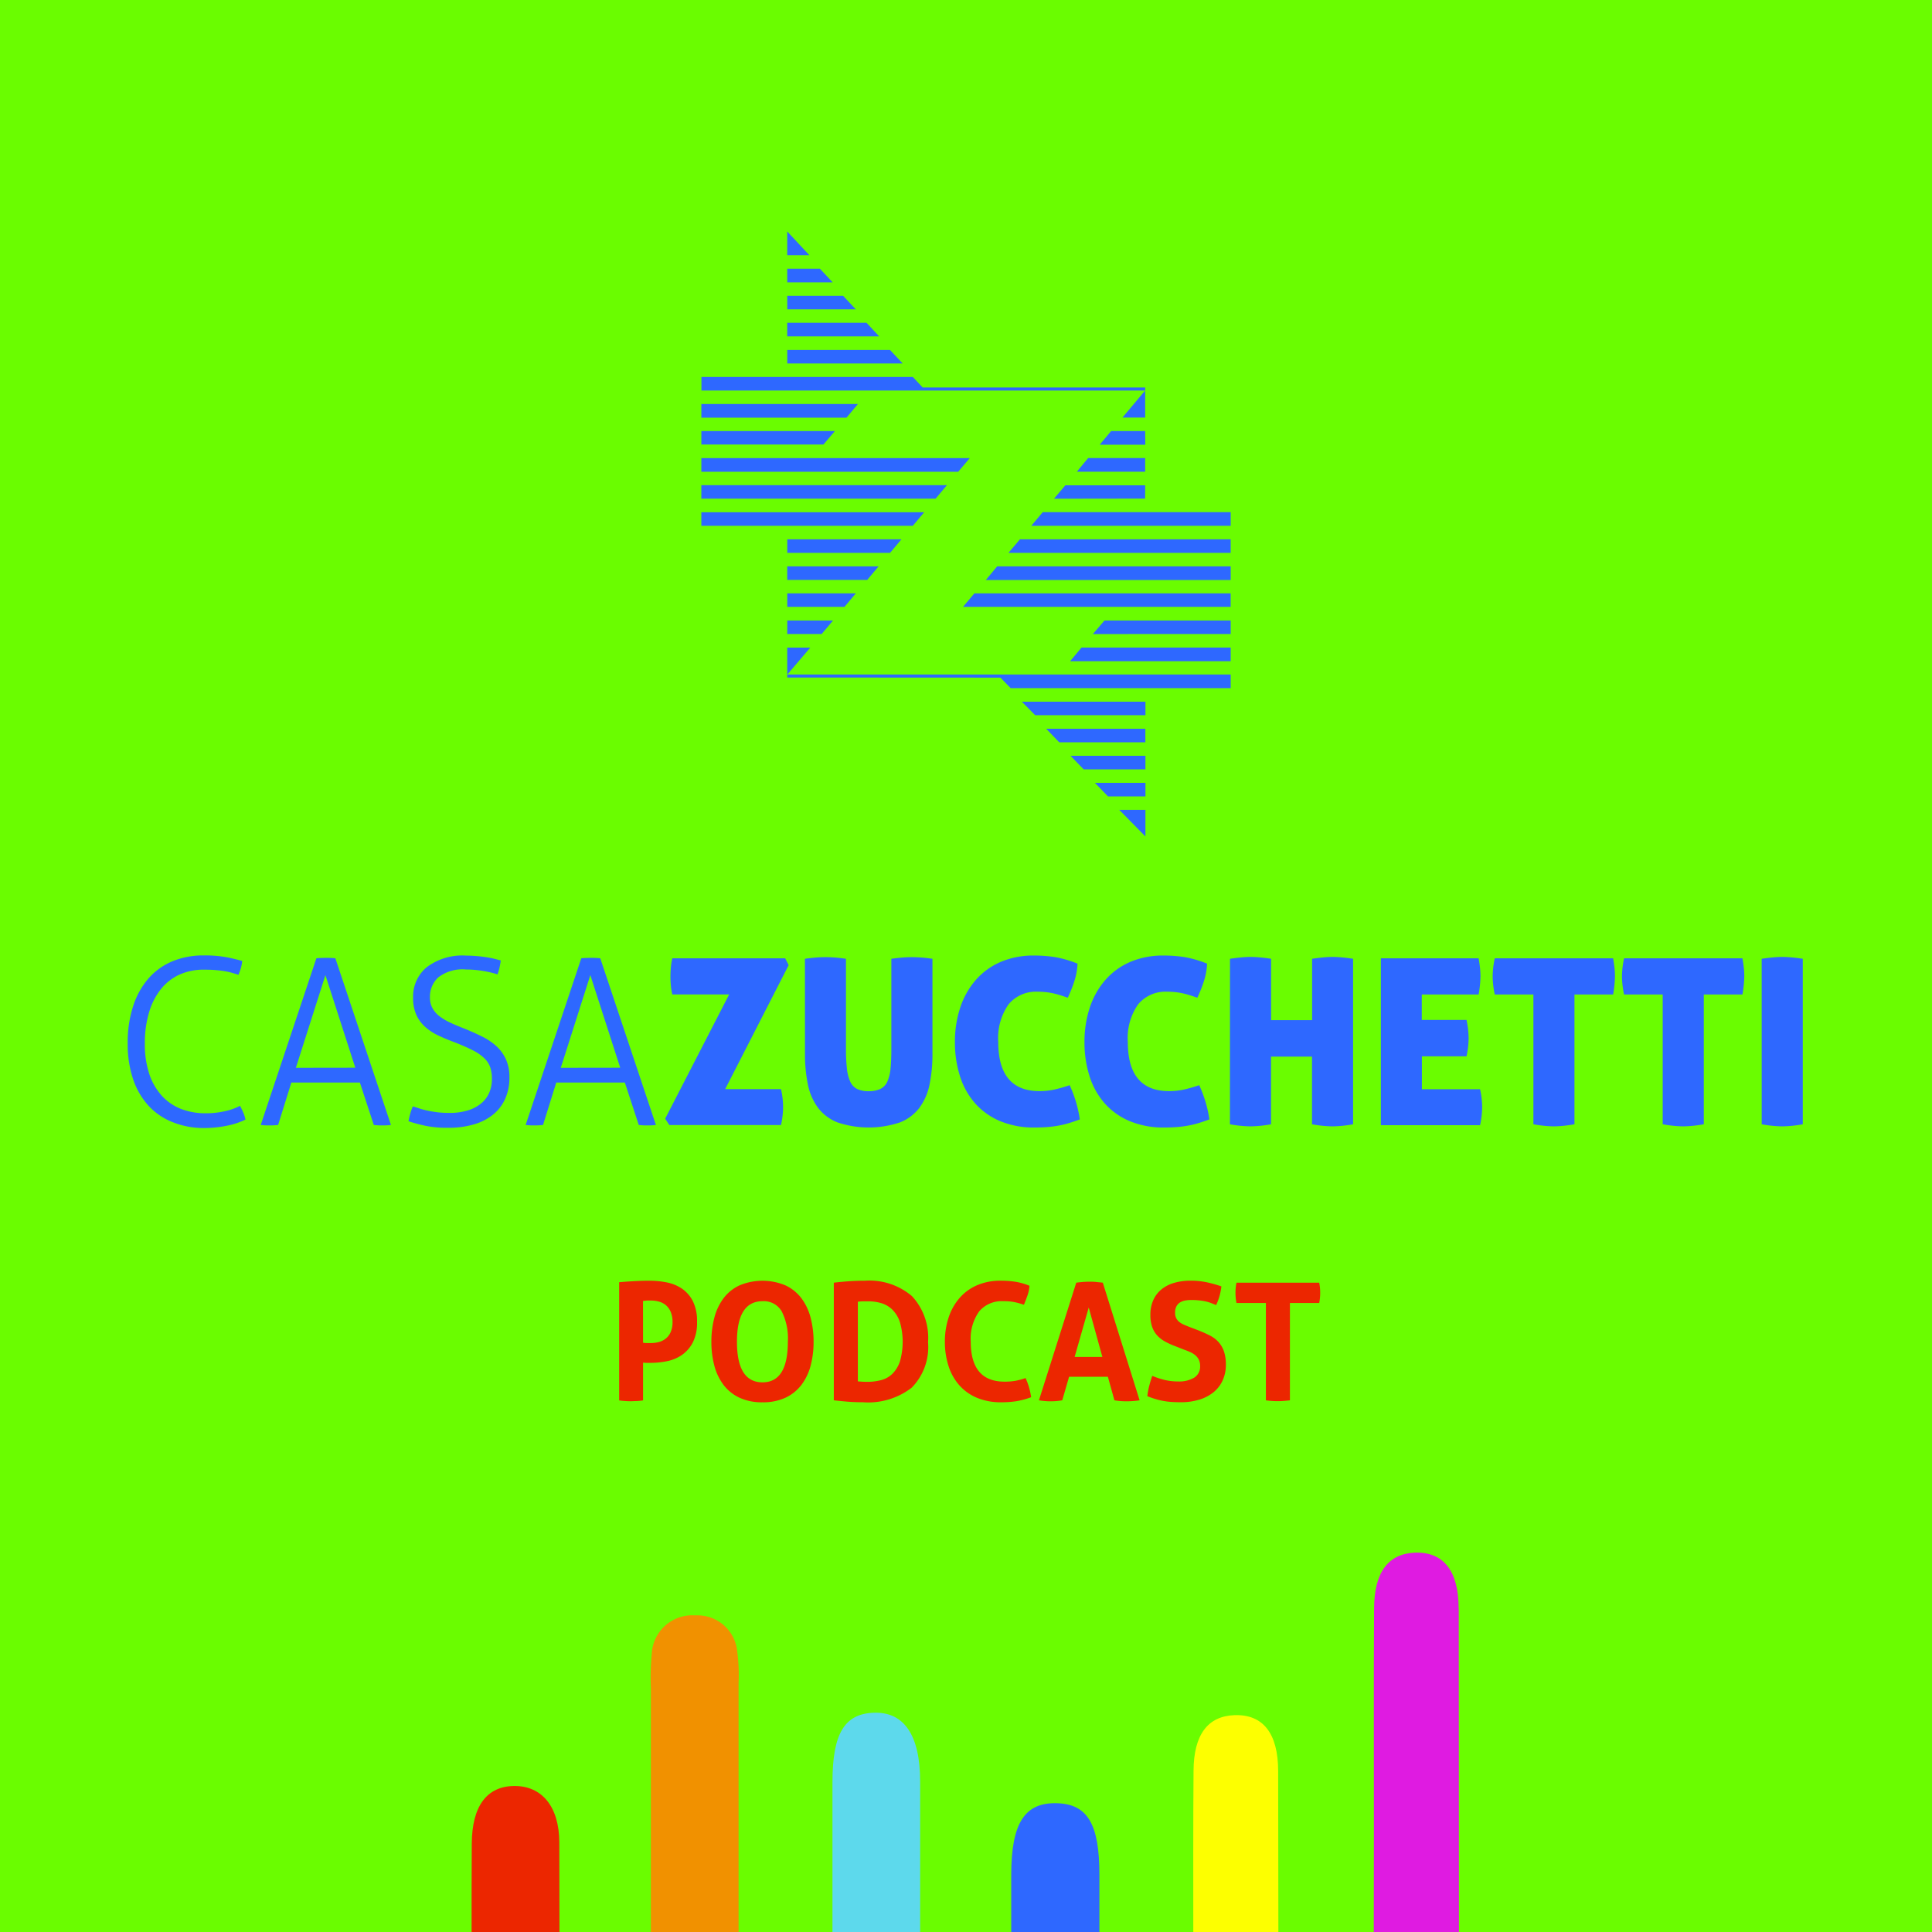 <svg xmlns="http://www.w3.org/2000/svg" xmlns:xlink="http://www.w3.org/1999/xlink" width="85" height="85" viewBox="0 0 85 85">
  <rect x="0" y="0" width="85" height="85" fill="#333333" stroke="none"/>
  <defs>
    <clipPath id="clip-path">
      <rect id="Rettangolo_3714" data-name="Rettangolo 3714" width="85" height="85" fill="none"/>
    </clipPath>
    <clipPath id="clip-podcast__img7">
      <rect width="85" height="85"/>
    </clipPath>
  </defs>
  <g id="podcast__img7" clip-path="url(#clip-podcast__img7)">
    <rect width="85" height="85" fill="#fff"/>
    <g id="Raggruppa_9399" data-name="Raggruppa 9399">
      <rect id="Rettangolo_3713" data-name="Rettangolo 3713" width="85" height="85" fill="#6afd00"/>
      <g id="Raggruppa_9398" data-name="Raggruppa 9398">
        <g id="Raggruppa_9397" data-name="Raggruppa 9397" clip-path="url(#clip-path)">
          <path id="Tracciato_13158" data-name="Tracciato 13158" d="M10.564,48.658c.054.1.1.2.143.3a1.507,1.507,0,0,1,.092.3,3.336,3.336,0,0,1-.826.271,5.144,5.144,0,0,1-1.01.1A3.662,3.662,0,0,1,7.6,49.372a2.873,2.873,0,0,1-1.056-.714A3.274,3.274,0,0,1,5.863,47.5,4.8,4.8,0,0,1,5.619,45.9a5.131,5.131,0,0,1,.24-1.637,3.478,3.478,0,0,1,.672-1.213,2.854,2.854,0,0,1,1.05-.755,3.535,3.535,0,0,1,1.382-.26,5.248,5.248,0,0,1,1.071.092c.285.061.493.112.622.153a2,2,0,0,1-.056.306c-.024.081-.06.18-.107.3-.089-.028-.179-.055-.271-.082a2.733,2.733,0,0,0-.311-.071q-.173-.031-.4-.051c-.153-.014-.332-.021-.536-.021a2.574,2.574,0,0,0-1.081.219,2.228,2.228,0,0,0-.815.638,2.987,2.987,0,0,0-.52,1.019A4.667,4.667,0,0,0,6.373,45.9a4.126,4.126,0,0,0,.2,1.366,2.663,2.663,0,0,0,.566.964,2.253,2.253,0,0,0,.846.566,2.936,2.936,0,0,0,1.045.183,3.783,3.783,0,0,0,.872-.092,2.683,2.683,0,0,0,.658-.234" fill="#2e68ff"/>
          <path id="Tracciato_13159" data-name="Tracciato 13159" d="M13.919,42.162a1.856,1.856,0,0,1,.194-.015c.081,0,.156-.005.224-.005s.151,0,.229.005a1.835,1.835,0,0,1,.189.015L17.2,49.494c-.04.006-.1.011-.173.015s-.146.005-.214.005-.126,0-.194-.005-.126-.009-.173-.015l-.612-1.866H12.818l-.582,1.866c-.054.006-.117.011-.188.015s-.138.005-.2.005-.138,0-.209-.005-.127-.009-.168-.015Zm1.713,4.813L14.317,42.9l-1.3,4.079Z" fill="#2e68ff"/>
          <path id="Tracciato_13160" data-name="Tracciato 13160" d="M18.161,48.678c.1.027.194.058.3.092a3.447,3.447,0,0,0,.341.092c.126.027.267.05.423.071a4.322,4.322,0,0,0,.541.03,2.676,2.676,0,0,0,.841-.117,1.678,1.678,0,0,0,.581-.316,1.247,1.247,0,0,0,.342-.469,1.507,1.507,0,0,0,.112-.586,1.6,1.6,0,0,0-.076-.525,1.038,1.038,0,0,0-.266-.4,2.085,2.085,0,0,0-.52-.352q-.331-.168-.831-.362-.357-.132-.678-.285a2.365,2.365,0,0,1-.566-.373,1.607,1.607,0,0,1-.387-.525,1.81,1.81,0,0,1-.143-.765,1.671,1.671,0,0,1,.6-1.335,2.6,2.6,0,0,1,1.738-.51c.15,0,.3.007.454.02s.3.031.428.051.255.044.367.072.2.051.271.071c-.014.1-.033.206-.056.311a2.644,2.644,0,0,1-.087.3,4.307,4.307,0,0,0-.627-.148,4.469,4.469,0,0,0-.76-.066A1.736,1.736,0,0,0,19.283,43a1.154,1.154,0,0,0-.367.877.972.972,0,0,0,.112.479,1.12,1.12,0,0,0,.311.357,2.462,2.462,0,0,0,.474.281c.183.085.381.168.591.25q.429.172.8.357a2.677,2.677,0,0,1,.637.428,1.8,1.8,0,0,1,.418.576,1.9,1.9,0,0,1,.153.8,2.247,2.247,0,0,1-.189.944,1.881,1.881,0,0,1-.535.693,2.408,2.408,0,0,1-.846.428,3.934,3.934,0,0,1-1.122.148,4.785,4.785,0,0,1-1-.087c-.265-.057-.514-.124-.745-.2A2.411,2.411,0,0,1,18.049,49a2.652,2.652,0,0,1,.112-.321" fill="#2e68ff"/>
          <path id="Tracciato_13161" data-name="Tracciato 13161" d="M25.574,42.162a1.856,1.856,0,0,1,.194-.015c.081,0,.156-.005.224-.005s.151,0,.229.005a1.835,1.835,0,0,1,.189.015l2.447,7.332c-.04.006-.1.011-.173.015s-.146.005-.214.005-.126,0-.194-.005-.126-.009-.173-.015l-.612-1.866H24.473l-.582,1.866c-.054.006-.117.011-.188.015s-.138.005-.2.005-.138,0-.209-.005-.127-.009-.168-.015Zm1.713,4.813L25.972,42.9l-1.3,4.079Z" fill="#2e68ff"/>
          <path id="Tracciato_13162" data-name="Tracciato 13162" d="M29.265,49.218l2.814-5.466h-2.5a2.877,2.877,0,0,1-.066-.418c-.01-.129-.016-.251-.016-.367s.006-.241.016-.377a2.878,2.878,0,0,1,.066-.428h4.966l.153.3-2.794,5.456h2.457a3.676,3.676,0,0,1,.092.775,3.8,3.8,0,0,1-.092.805H29.449Z" fill="#2e68ff"/>
          <path id="Tracciato_13163" data-name="Tracciato 13163" d="M35.414,42.182c.2-.026.367-.045.51-.056s.279-.015.408-.015.243.006.382.015.308.03.505.056v3.957a7.608,7.608,0,0,0,.041.867,1.86,1.86,0,0,0,.147.581.672.672,0,0,0,.3.322,1.168,1.168,0,0,0,.51.1,1.2,1.2,0,0,0,.515-.1.658.658,0,0,0,.306-.322,1.787,1.787,0,0,0,.143-.581q.035-.357.035-.867V42.182c.2-.026.376-.045.515-.056s.267-.015.383-.015.255.006.4.015.313.03.51.056v4.172a6.558,6.558,0,0,1-.127,1.355,2.584,2.584,0,0,1-.444,1.026,1.992,1.992,0,0,1-.861.647,4.329,4.329,0,0,1-2.743,0,1.989,1.989,0,0,1-.862-.647,2.584,2.584,0,0,1-.444-1.026,6.558,6.558,0,0,1-.127-1.355Z" fill="#2e68ff"/>
          <path id="Tracciato_13164" data-name="Tracciato 13164" d="M47.059,47.74a5.517,5.517,0,0,1,.449,1.509c-.2.075-.381.136-.551.184a4.289,4.289,0,0,1-.489.107c-.157.024-.311.041-.464.051s-.311.015-.475.015a3.858,3.858,0,0,1-1.524-.28,3.044,3.044,0,0,1-1.1-.78,3.292,3.292,0,0,1-.668-1.193,4.873,4.873,0,0,1-.224-1.51,4.743,4.743,0,0,1,.234-1.514,3.523,3.523,0,0,1,.678-1.208,3.061,3.061,0,0,1,1.1-.8A3.66,3.66,0,0,1,45.5,42.04a5.853,5.853,0,0,1,.928.071,4.818,4.818,0,0,1,.979.286,2.992,2.992,0,0,1-.153.81,5.972,5.972,0,0,1-.276.689c-.136-.048-.26-.088-.372-.123a3.282,3.282,0,0,0-.321-.081,2.936,2.936,0,0,0-.306-.046c-.1-.01-.211-.015-.326-.015a1.561,1.561,0,0,0-1.28.555,2.58,2.58,0,0,0-.454,1.657q0,2.163,1.815,2.162a2.968,2.968,0,0,0,.617-.061,6.335,6.335,0,0,0,.709-.2" fill="#2e68ff"/>
          <path id="Tracciato_13165" data-name="Tracciato 13165" d="M52.759,47.74a5.517,5.517,0,0,1,.449,1.509c-.2.075-.381.136-.551.184a4.289,4.289,0,0,1-.489.107c-.157.024-.311.041-.464.051s-.311.015-.475.015a3.858,3.858,0,0,1-1.524-.28,3.044,3.044,0,0,1-1.1-.78,3.292,3.292,0,0,1-.668-1.193,4.873,4.873,0,0,1-.224-1.51,4.743,4.743,0,0,1,.234-1.514,3.523,3.523,0,0,1,.678-1.208,3.061,3.061,0,0,1,1.1-.8A3.66,3.66,0,0,1,51.2,42.04a5.853,5.853,0,0,1,.928.071,4.818,4.818,0,0,1,.979.286,2.992,2.992,0,0,1-.153.81,5.973,5.973,0,0,1-.276.689c-.136-.048-.26-.088-.372-.123a3.282,3.282,0,0,0-.321-.081,2.936,2.936,0,0,0-.306-.046c-.1-.01-.211-.015-.326-.015a1.561,1.561,0,0,0-1.28.555,2.58,2.58,0,0,0-.454,1.657q0,2.163,1.815,2.162a2.968,2.968,0,0,0,.617-.061,6.335,6.335,0,0,0,.709-.2" fill="#2e68ff"/>
          <path id="Tracciato_13166" data-name="Tracciato 13166" d="M54.115,42.182c.184-.026.35-.046.5-.06s.282-.021.4-.021.26.007.413.021.318.034.495.06v2.7h1.805v-2.7c.183-.026.348-.046.494-.06s.281-.021.4-.021.26.007.413.021.318.034.495.06v7.282a5.569,5.569,0,0,1-.9.091,5.45,5.45,0,0,1-.907-.091V46.486H55.92v2.978a5.569,5.569,0,0,1-.9.091,5.451,5.451,0,0,1-.908-.091Z" fill="#2e68ff"/>
          <path id="Tracciato_13167" data-name="Tracciato 13167" d="M60.753,42.162h4.3c.027.15.048.289.061.418a3.418,3.418,0,0,1,.021.367,4.864,4.864,0,0,1-.082.806h-2.5v1.121h1.968a4.053,4.053,0,0,1,.092.8,3.923,3.923,0,0,1-.092.8H62.558v1.448h2.559a3.75,3.75,0,0,1,.092.775,3.87,3.87,0,0,1-.092.806H60.753Z" fill="#2e68ff"/>
          <path id="Tracciato_13168" data-name="Tracciato 13168" d="M67.463,43.753h-1.7a3.969,3.969,0,0,1-.092-.806,4.009,4.009,0,0,1,.092-.785H70.97c.027.15.047.289.061.418a3.42,3.42,0,0,1,.02.367,4.841,4.841,0,0,1-.081.806h-1.7v5.71a5.587,5.587,0,0,1-.9.092,5.444,5.444,0,0,1-.907-.092Z" fill="#2e68ff"/>
          <path id="Tracciato_13169" data-name="Tracciato 13169" d="M73.152,43.753h-1.7a3.969,3.969,0,0,1-.092-.806,4.01,4.01,0,0,1,.092-.785H76.66c.027.15.047.289.061.418s.02.252.02.367a4.841,4.841,0,0,1-.081.806h-1.7v5.71a5.587,5.587,0,0,1-.9.092,5.465,5.465,0,0,1-.908-.092Z" fill="#2e68ff"/>
          <path id="Tracciato_13170" data-name="Tracciato 13170" d="M77.507,42.182c.183-.026.349-.046.5-.06s.281-.021.4-.021.26.007.413.021.318.034.495.06v7.282a5.569,5.569,0,0,1-.9.091,5.43,5.43,0,0,1-.907-.091Z" fill="#2e68ff"/>
          <path id="Tracciato_13171" data-name="Tracciato 13171" d="M27.241,56.412q.332-.028.67-.047t.683-.018a3.828,3.828,0,0,1,.731.072,1.827,1.827,0,0,1,.669.27,1.477,1.477,0,0,1,.486.551,1.94,1.94,0,0,1,.187.914,1.918,1.918,0,0,1-.187.91,1.518,1.518,0,0,1-.482.551,1.765,1.765,0,0,1-.659.273,3.676,3.676,0,0,1-.716.072c-.062,0-.121,0-.176,0s-.107-.006-.155-.011v1.663a2.533,2.533,0,0,1-.266.028c-.087,0-.171.008-.252.008s-.161,0-.252-.008a2.813,2.813,0,0,1-.281-.028Zm1.051,2.663a.951.951,0,0,0,.162.014h.183a1.352,1.352,0,0,0,.353-.046.836.836,0,0,0,.306-.155.75.75,0,0,0,.212-.284,1.061,1.061,0,0,0,.08-.436,1.136,1.136,0,0,0-.08-.45.775.775,0,0,0-.212-.295.8.8,0,0,0-.306-.158,1.353,1.353,0,0,0-.353-.047c-.052,0-.1,0-.147,0s-.112.008-.2.018Z" fill="#ec2600"/>
          <path id="Tracciato_13172" data-name="Tracciato 13172" d="M33.546,61.695a2.336,2.336,0,0,1-1.008-.2,1.891,1.891,0,0,1-.7-.558,2.427,2.427,0,0,1-.407-.842,4.042,4.042,0,0,1-.133-1.062,4.124,4.124,0,0,1,.133-1.069,2.456,2.456,0,0,1,.407-.853,1.859,1.859,0,0,1,.7-.561,2.616,2.616,0,0,1,2.016,0,1.867,1.867,0,0,1,.7.561,2.456,2.456,0,0,1,.407.853,4.124,4.124,0,0,1,.133,1.069,4.042,4.042,0,0,1-.133,1.062,2.427,2.427,0,0,1-.407.842,1.9,1.9,0,0,1-.7.558,2.336,2.336,0,0,1-1.008.2m0-.878q1.116,0,1.116-1.785a2.639,2.639,0,0,0-.27-1.339.912.912,0,0,0-.839-.446q-1.13,0-1.13,1.785t1.123,1.785" fill="#ec2600"/>
          <path id="Tracciato_13173" data-name="Tracciato 13173" d="M36.684,56.433c.2-.024.413-.045.633-.061s.466-.026.735-.026a2.887,2.887,0,0,1,2.069.677,2.684,2.684,0,0,1,.709,2.03,2.546,2.546,0,0,1-.72,2,3.127,3.127,0,0,1-2.138.64c-.244,0-.47-.008-.676-.025s-.411-.037-.612-.061Zm1.058,4.34c.043.005.1.01.166.014s.148.008.244.008a2.412,2.412,0,0,0,.616-.076,1.109,1.109,0,0,0,.493-.277,1.4,1.4,0,0,0,.331-.54,3.145,3.145,0,0,0,0-1.735,1.4,1.4,0,0,0-.331-.547,1.18,1.18,0,0,0-.479-.284,1.949,1.949,0,0,0-.572-.083c-.067,0-.145,0-.234,0a1.892,1.892,0,0,0-.234.018Z" fill="#ec2600"/>
          <path id="Tracciato_13174" data-name="Tracciato 13174" d="M45.12,60.629a2.9,2.9,0,0,1,.155.414,3.162,3.162,0,0,1,.09.428,3.455,3.455,0,0,1-.673.18,4.484,4.484,0,0,1-.645.043,2.7,2.7,0,0,1-1.072-.2,2.135,2.135,0,0,1-.774-.554,2.345,2.345,0,0,1-.471-.846,3.427,3.427,0,0,1-.159-1.065,3.35,3.35,0,0,1,.166-1.069,2.488,2.488,0,0,1,.479-.853,2.145,2.145,0,0,1,.77-.561,2.559,2.559,0,0,1,1.04-.2,4.326,4.326,0,0,1,.637.044,2.759,2.759,0,0,1,.63.179,1.609,1.609,0,0,1-.087.422c-.048.136-.1.274-.158.413a3.294,3.294,0,0,0-.446-.122,2.567,2.567,0,0,0-.461-.036,1.3,1.3,0,0,0-1.062.45,2.061,2.061,0,0,0-.37,1.335q0,1.757,1.49,1.756a2.7,2.7,0,0,0,.468-.036,3.049,3.049,0,0,0,.453-.122" fill="#ec2600"/>
          <path id="Tracciato_13175" data-name="Tracciato 13175" d="M47.351,56.433c.1-.014.2-.025.288-.032s.192-.011.3-.011c.1,0,.189,0,.28.011s.192.018.3.032l1.619,5.175a3.955,3.955,0,0,1-.576.044,3.2,3.2,0,0,1-.532-.044l-.288-1.036H47.035l-.3,1.036a2.993,2.993,0,0,1-.5.044,3.173,3.173,0,0,1-.526-.044ZM48.5,59.7l-.6-2.174L47.279,59.7Z" fill="#ec2600"/>
          <path id="Tracciato_13176" data-name="Tracciato 13176" d="M51.67,59.212a3.1,3.1,0,0,1-.439-.205,1.307,1.307,0,0,1-.331-.266,1.127,1.127,0,0,1-.213-.371,1.589,1.589,0,0,1-.075-.519,1.566,1.566,0,0,1,.126-.647,1.294,1.294,0,0,1,.356-.472,1.568,1.568,0,0,1,.554-.288,2.558,2.558,0,0,1,.727-.1,3.487,3.487,0,0,1,.688.065,5.294,5.294,0,0,1,.673.187,2.573,2.573,0,0,1-.231.821l-.219-.087a1.838,1.838,0,0,0-.238-.072,2.64,2.64,0,0,0-.284-.046,3.228,3.228,0,0,0-.36-.018,1.5,1.5,0,0,0-.248.021.686.686,0,0,0-.227.079.454.454,0,0,0-.165.169.572.572,0,0,0-.065.292.528.528,0,0,0,.05.241.51.51,0,0,0,.137.166.864.864,0,0,0,.194.115q.108.047.216.09l.432.165q.273.108.5.224a1.34,1.34,0,0,1,.378.284,1.205,1.205,0,0,1,.241.41,1.793,1.793,0,0,1,.086.594,1.634,1.634,0,0,1-.133.669,1.439,1.439,0,0,1-.385.519,1.831,1.831,0,0,1-.623.338,2.735,2.735,0,0,1-.853.122c-.158,0-.3-.005-.424-.014a3.211,3.211,0,0,1-.357-.047,3.257,3.257,0,0,1-.334-.083c-.111-.033-.226-.074-.346-.122a3.223,3.223,0,0,1,.079-.436c.039-.151.084-.3.137-.457a3.768,3.768,0,0,0,.569.184,2.517,2.517,0,0,0,.568.061,1.292,1.292,0,0,0,.713-.169A.572.572,0,0,0,52.8,60.1a.608.608,0,0,0-.061-.288.651.651,0,0,0-.158-.194.948.948,0,0,0-.22-.133c-.082-.036-.166-.071-.252-.1Z" fill="#ec2600"/>
          <path id="Tracciato_13177" data-name="Tracciato 13177" d="M55.694,57.326H54.4a2.29,2.29,0,0,1-.044-.453,2.216,2.216,0,0,1,.044-.439H58.04a2.215,2.215,0,0,1,.043.439,2.291,2.291,0,0,1-.043.453H56.751v4.283c-.086.009-.173.018-.258.025s-.171.011-.253.011-.169,0-.263-.007-.188-.015-.283-.029Z" fill="#ec2600"/>
          <path id="Tracciato_13178" data-name="Tracciato 13178" d="M38.425,75.354c-1.276.053-1.8.926-1.8,3.058V85h3.858q0-3.306,0-6.611c0-2.068-.72-3.091-2.058-3.035" fill="#5dd9ec"/>
          <path id="Tracciato_13179" data-name="Tracciato 13179" d="M46.5,79.334c-1.421-.04-2.009.874-2.01,3.165V85h3.879V82.478c0-2.229-.522-3.106-1.869-3.144" fill="#2e68ff"/>
          <path id="Tracciato_13180" data-name="Tracciato 13180" d="M32.437,72.686a1.753,1.753,0,0,0-1.844-1.615,1.785,1.785,0,0,0-1.92,1.706,10.947,10.947,0,0,0-.038,1.5q0,5.364,0,10.728h3.859q0-5.485,0-10.97a7.713,7.713,0,0,0-.055-1.344" fill="#f19100"/>
          <path id="Tracciato_13181" data-name="Tracciato 13181" d="M22.628,78.576c-1.2.008-1.863.873-1.872,2.54q-.01,1.943-.008,3.885h3.866q0-1.974-.007-3.948c-.005-1.578-.775-2.485-1.979-2.477" fill="#ec2600"/>
          <path id="Tracciato_13182" data-name="Tracciato 13182" d="M54.311,75.46c-1.165.041-1.793.85-1.8,2.449C52.492,80.273,52.5,82.636,52.5,85h3.743q0-3.537-.009-7.074c0-1.683-.679-2.51-1.921-2.466" fill="#fdff00"/>
          <path id="Tracciato_13183" data-name="Tracciato 13183" d="M64.175,70.777c0-1.683-.679-2.509-1.921-2.466-1.165.041-1.793.85-1.8,2.449-.021,3.294-.006,6.588-.008,9.882q0,2.18-.006,4.358h3.748q0-7.111-.009-14.223" fill="#df1be1"/>
          <path id="Tracciato_13184" data-name="Tracciato 13184" d="M34.635,27.894H36.15l.5-.595H34.638Z" fill="#2e68ff"/>
          <path id="Tracciato_13185" data-name="Tracciato 13185" d="M34.635,25.513h3.519l.5-.595H34.635Z" fill="#2e68ff"/>
          <path id="Tracciato_13186" data-name="Tracciato 13186" d="M34.636,26.7h2.517l.5-.595H34.636Z" fill="#2e68ff"/>
          <path id="Tracciato_13187" data-name="Tracciato 13187" d="M34.636,24.323h4.523l.5-.595H34.637Z" fill="#2e68ff"/>
          <path id="Tracciato_13188" data-name="Tracciato 13188" d="M48.747,35.037h1.648v-.595H48.171Z" fill="#2e68ff"/>
          <path id="Tracciato_13189" data-name="Tracciato 13189" d="M47.675,33.847h2.719v-.595H47.1Z" fill="#2e68ff"/>
          <path id="Tracciato_13190" data-name="Tracciato 13190" d="M50.394,36.8v-1.17H49.242Z" fill="#2e68ff"/>
          <path id="Tracciato_13191" data-name="Tracciato 13191" d="M50.383,18.966h-1.5l-.5.6h2.005Z" fill="#2e68ff"/>
          <path id="Tracciato_13192" data-name="Tracciato 13192" d="M50.383,21.353H46.87l-.5.589,4.01-.006Z" fill="#2e68ff"/>
          <path id="Tracciato_13193" data-name="Tracciato 13193" d="M54.145,27.894V27.3H48.592l-.509.595Z" fill="#2e68ff"/>
          <path id="Tracciato_13194" data-name="Tracciato 13194" d="M34.635,28.491v1.191l1.014-1.191Z" fill="#2e68ff"/>
          <path id="Tracciato_13195" data-name="Tracciato 13195" d="M47.376,20.753h3.007v-.6H47.874Z" fill="#2e68ff"/>
          <path id="Tracciato_13196" data-name="Tracciato 13196" d="M44.369,24.323h9.775v-.595H44.872Z" fill="#2e68ff"/>
          <path id="Tracciato_13197" data-name="Tracciato 13197" d="M49.043,26.7h5.1v-.595H42.869l-.5.595Z" fill="#2e68ff"/>
          <path id="Tracciato_13198" data-name="Tracciato 13198" d="M54.145,24.918H43.871l-.5.6H54.145Z" fill="#2e68ff"/>
          <path id="Tracciato_13199" data-name="Tracciato 13199" d="M47.582,28.49l-.5.6h7.063v-.6Z" fill="#2e68ff"/>
          <path id="Tracciato_13200" data-name="Tracciato 13200" d="M36.074,11.824H34.635v.6h2Z" fill="#2e68ff"/>
          <path id="Tracciato_13201" data-name="Tracciato 13201" d="M36.732,18.966H30.857v.59h5.372Z" fill="#2e68ff"/>
          <path id="Tracciato_13202" data-name="Tracciato 13202" d="M38.121,14.2H34.634v.6h4.047Z" fill="#2e68ff"/>
          <path id="Tracciato_13203" data-name="Tracciato 13203" d="M37.744,17.776H30.857v.6h6.384Z" fill="#2e68ff"/>
          <path id="Tracciato_13204" data-name="Tracciato 13204" d="M42.665,20.155H30.857v.6h11.3Z" fill="#2e68ff"/>
          <path id="Tracciato_13205" data-name="Tracciato 13205" d="M40.159,23.133l.5-.595H30.856v.595Z" fill="#2e68ff"/>
          <path id="Tracciato_13206" data-name="Tracciato 13206" d="M41.161,21.94l.5-.595H30.856v.595Z" fill="#2e68ff"/>
          <path id="Tracciato_13207" data-name="Tracciato 13207" d="M34.636,15.991h5.078l-.558-.594h-4.52Z" fill="#2e68ff"/>
          <path id="Tracciato_13208" data-name="Tracciato 13208" d="M34.635,10.183v1.045h.973Z" fill="#2e68ff"/>
          <path id="Tracciato_13209" data-name="Tracciato 13209" d="M45.543,31.466h4.852v-.595H44.956Z" fill="#2e68ff"/>
          <path id="Tracciato_13210" data-name="Tracciato 13210" d="M45.373,23.133h8.772v-.6H45.876Z" fill="#2e68ff"/>
          <path id="Tracciato_13211" data-name="Tracciato 13211" d="M50.383,18.371V17.18l-1,1.191Z" fill="#2e68ff"/>
          <path id="Tracciato_13212" data-name="Tracciato 13212" d="M34.637,13.609h3.014l-.558-.594H34.635Z" fill="#2e68ff"/>
          <path id="Tracciato_13213" data-name="Tracciato 13213" d="M46.6,32.657h3.791v-.595H46.028Z" fill="#2e68ff"/>
          <path id="Tracciato_13214" data-name="Tracciato 13214" d="M44.014,29.813l.452.462h9.679v-.6H34.635v.133Z" fill="#2e68ff"/>
          <path id="Tracciato_13215" data-name="Tracciato 13215" d="M40.72,17.181h9.664v-.133H40.595l-.434-.462h-9.3v.595Z" fill="#2e68ff"/>
        </g>
      </g>
    </g>
  </g>
</svg>
